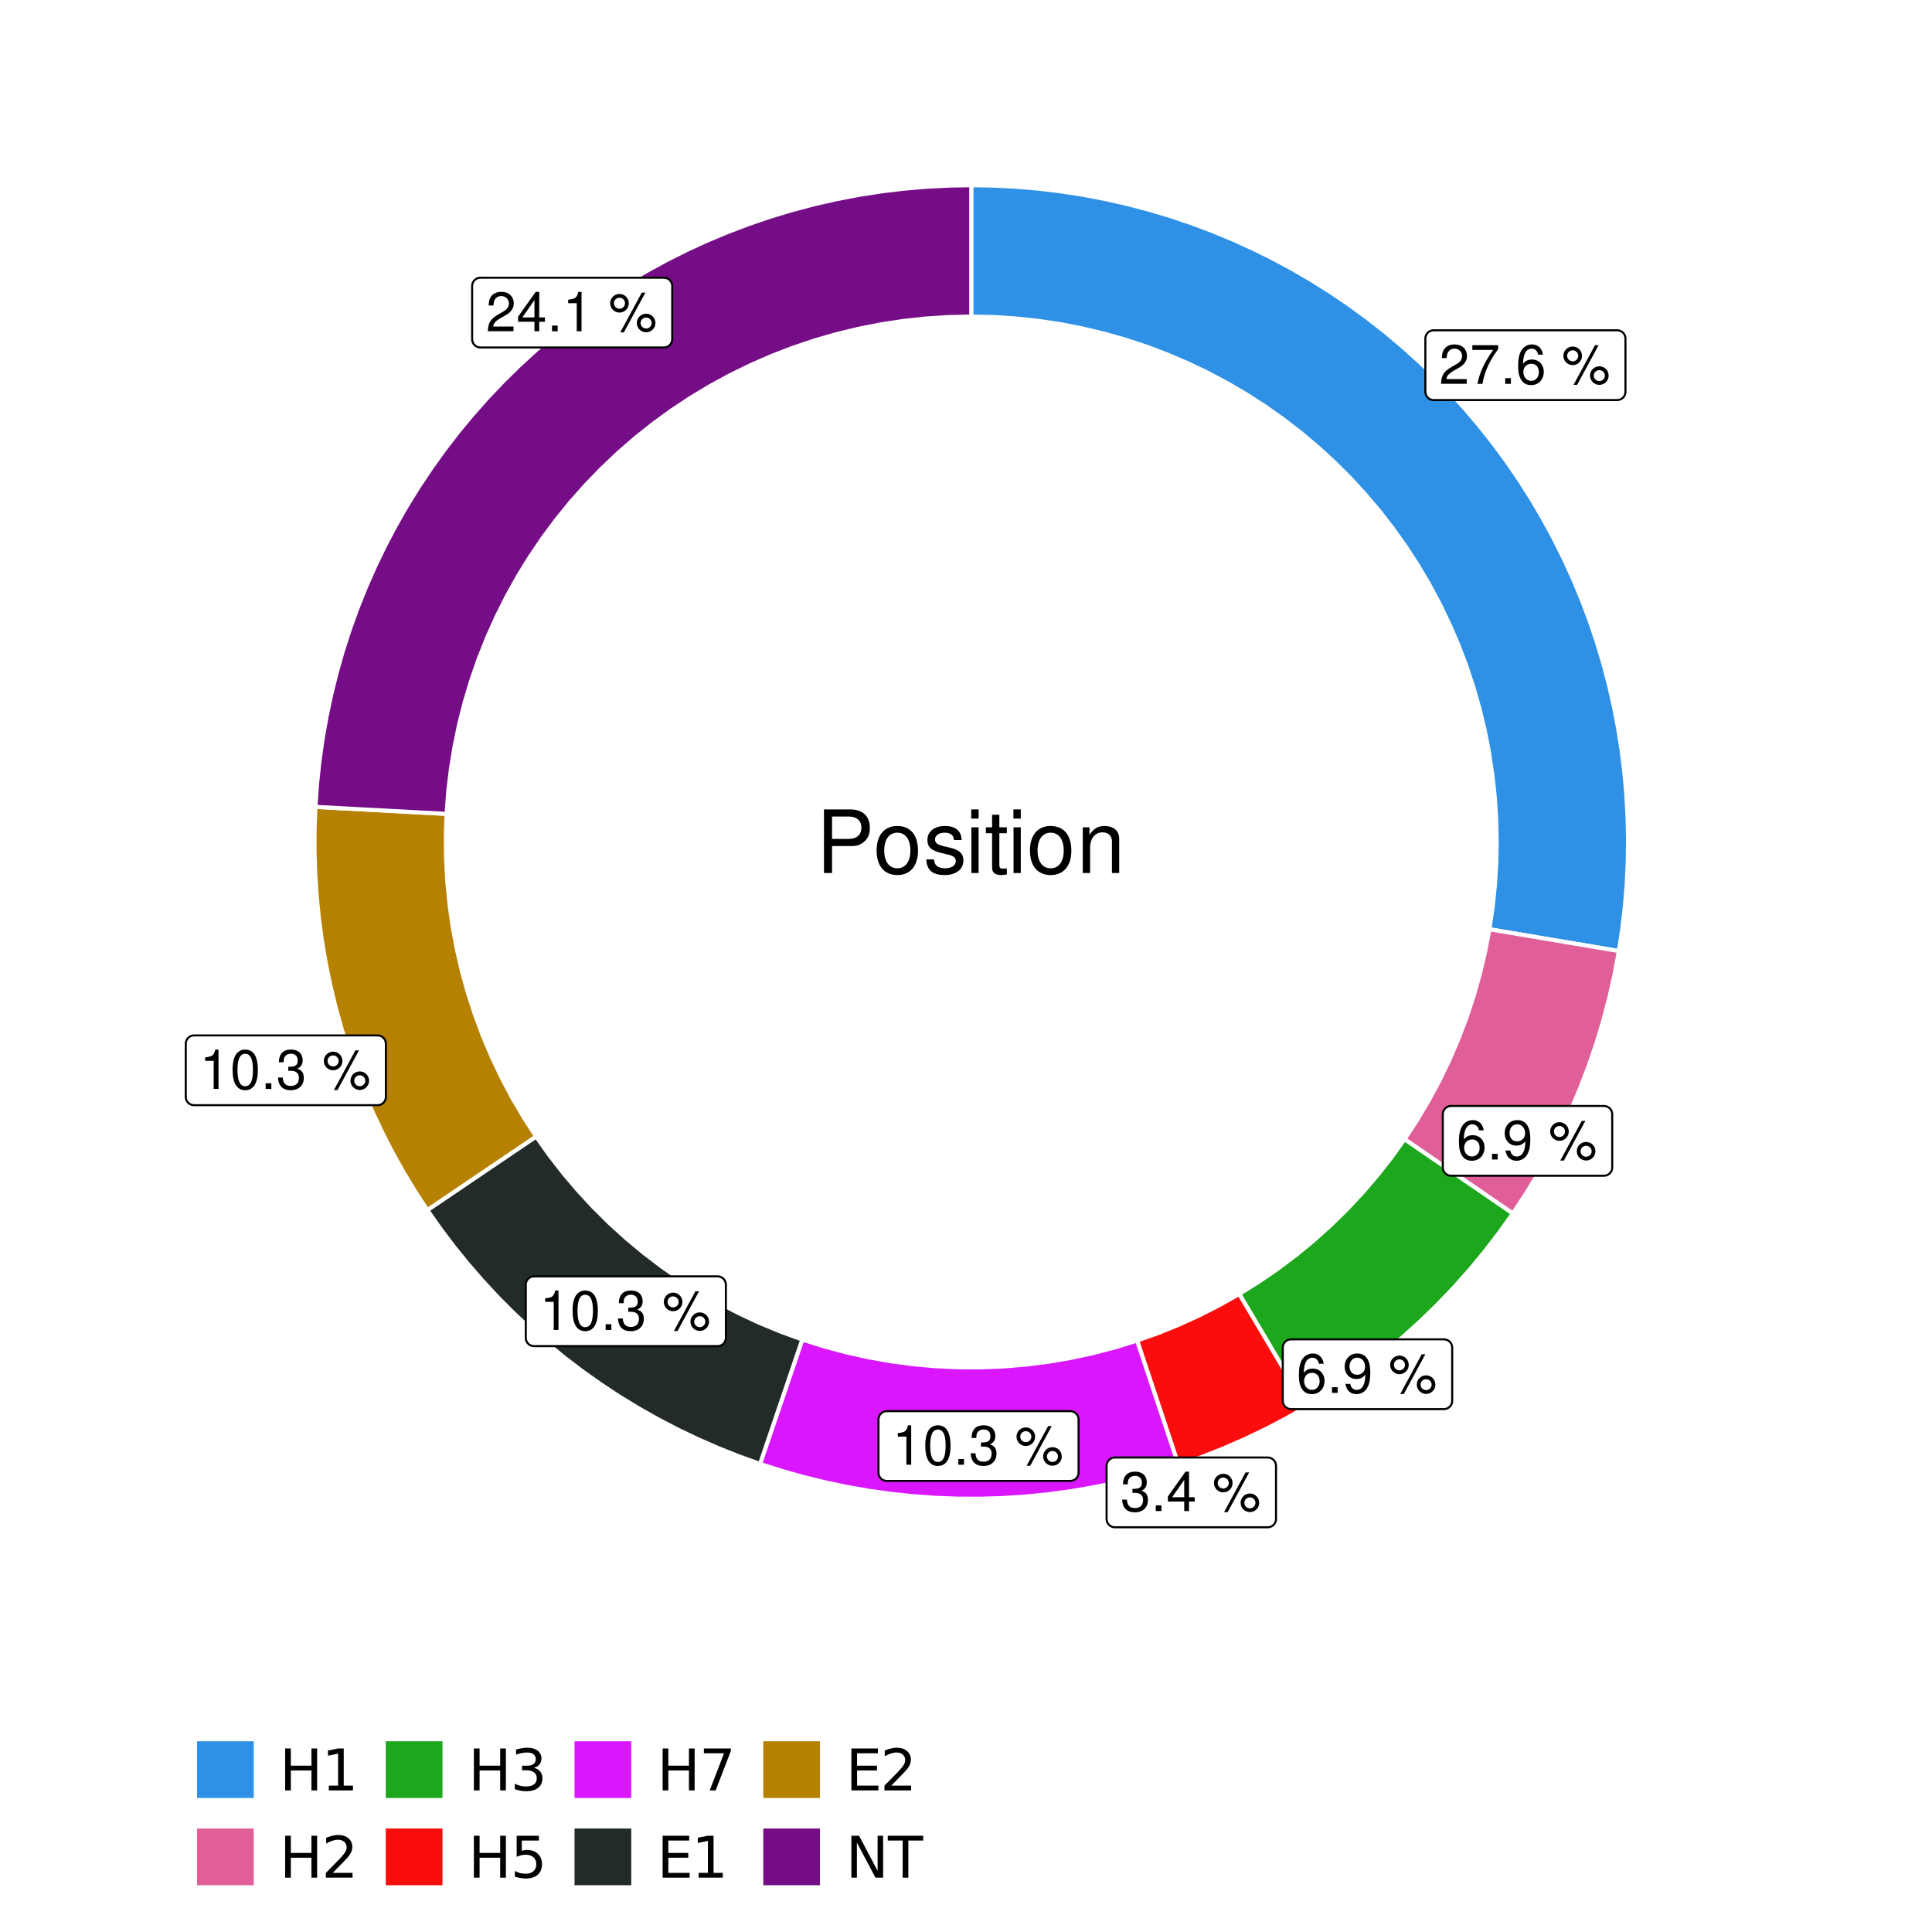 <?xml version="1.0" encoding="UTF-8"?>
<svg xmlns="http://www.w3.org/2000/svg" xmlns:xlink="http://www.w3.org/1999/xlink" width="504pt" height="504pt" viewBox="0 0 504 504" version="1.1">
<defs>
<g>
<symbol overflow="visible" id="glyph0-0">
<path style="stroke:none;" d=""/>
</symbol>
<symbol overflow="visible" id="glyph0-1">
<path style="stroke:none;" d="M 7.188 -1.234 L 1.891 -1.234 C 2.016 -2.094 2.469 -2.625 3.719 -3.391 L 5.141 -4.188 C 6.547 -4.969 7.266 -6.016 7.266 -7.281 C 7.266 -8.141 6.922 -8.922 6.328 -9.484 C 5.734 -10.031 4.984 -10.281 4.031 -10.281 C 2.766 -10.281 1.812 -9.828 1.25 -8.938 C 0.891 -8.406 0.734 -7.766 0.719 -6.719 L 1.969 -6.719 C 2 -7.422 2.094 -7.828 2.266 -8.172 C 2.594 -8.797 3.234 -9.188 4 -9.188 C 5.141 -9.188 5.984 -8.359 5.984 -7.25 C 5.984 -6.422 5.516 -5.719 4.625 -5.203 L 3.312 -4.438 C 1.203 -3.234 0.594 -2.266 0.484 -0.016 L 7.188 -0.016 Z M 7.188 -1.234 "/>
</symbol>
<symbol overflow="visible" id="glyph0-2">
<path style="stroke:none;" d="M 7.391 -10.078 L 0.656 -10.078 L 0.656 -8.844 L 6.094 -8.844 C 3.703 -5.422 2.719 -3.312 1.969 0 L 3.297 0 C 3.859 -3.234 5.125 -6 7.391 -9.031 Z M 7.391 -10.078 "/>
</symbol>
<symbol overflow="visible" id="glyph0-3">
<path style="stroke:none;" d="M 2.719 -1.484 L 1.234 -1.484 L 1.234 0 L 2.719 0 Z M 2.719 -1.484 "/>
</symbol>
<symbol overflow="visible" id="glyph0-4">
<path style="stroke:none;" d="M 7.078 -7.609 C 6.844 -9.281 5.766 -10.281 4.219 -10.281 C 3.109 -10.281 2.125 -9.734 1.516 -8.812 C 0.875 -7.812 0.609 -6.562 0.609 -4.688 C 0.609 -2.953 0.859 -1.859 1.469 -0.953 C 2 -0.109 2.891 0.328 4 0.328 C 5.922 0.328 7.297 -1.109 7.297 -3.109 C 7.297 -5 6.016 -6.344 4.203 -6.344 C 3.219 -6.344 2.438 -5.969 1.891 -5.219 C 1.906 -7.766 2.703 -9.172 4.141 -9.172 C 5.016 -9.172 5.625 -8.609 5.828 -7.609 Z M 4.047 -5.234 C 5.266 -5.234 6.016 -4.375 6.016 -3.016 C 6.016 -1.719 5.156 -0.781 4.016 -0.781 C 2.844 -0.781 1.969 -1.766 1.969 -3.078 C 1.969 -4.344 2.812 -5.234 4.047 -5.234 Z M 4.047 -5.234 "/>
</symbol>
<symbol overflow="visible" id="glyph0-5">
<path style="stroke:none;" d=""/>
</symbol>
<symbol overflow="visible" id="glyph0-6">
<path style="stroke:none;" d="M 2.828 -9.734 C 1.5 -9.734 0.406 -8.641 0.406 -7.312 C 0.406 -5.969 1.5 -4.875 2.844 -4.875 C 4.172 -4.875 5.266 -5.969 5.266 -7.281 C 5.266 -8.656 4.188 -9.734 2.828 -9.734 Z M 2.828 -8.75 C 3.641 -8.75 4.281 -8.109 4.281 -7.297 C 4.281 -6.516 3.625 -5.875 2.844 -5.875 C 2.047 -5.875 1.391 -6.516 1.391 -7.312 C 1.391 -8.109 2.031 -8.75 2.828 -8.75 Z M 8.656 -10.078 L 3.047 0.281 L 3.984 0.281 L 9.594 -10.078 Z M 9.781 -4.578 C 8.453 -4.578 7.359 -3.5 7.359 -2.156 C 7.359 -0.812 8.453 0.266 9.797 0.266 C 11.125 0.266 12.219 -0.812 12.219 -2.141 C 12.219 -3.5 11.141 -4.578 9.781 -4.578 Z M 9.781 -3.578 C 10.594 -3.578 11.234 -2.938 11.234 -2.141 C 11.234 -1.359 10.578 -0.719 9.797 -0.719 C 8.984 -0.719 8.344 -1.359 8.344 -2.156 C 8.344 -2.938 8.984 -3.578 9.781 -3.578 Z M 9.781 -3.578 "/>
</symbol>
<symbol overflow="visible" id="glyph0-7">
<path style="stroke:none;" d="M 0.75 -2.344 C 1 -0.672 2.078 0.328 3.609 0.328 C 4.734 0.328 5.734 -0.219 6.328 -1.141 C 6.953 -2.141 7.234 -3.391 7.234 -5.266 C 7.234 -7 6.984 -8.094 6.391 -9 C 5.828 -9.844 4.953 -10.281 3.844 -10.281 C 1.922 -10.281 0.547 -8.844 0.547 -6.859 C 0.547 -4.969 1.812 -3.625 3.641 -3.625 C 4.594 -3.625 5.297 -3.969 5.938 -4.75 C 5.922 -2.188 5.141 -0.781 3.703 -0.781 C 2.812 -0.781 2.203 -1.344 2 -2.344 Z M 3.828 -9.188 C 4.984 -9.188 5.875 -8.203 5.875 -6.875 C 5.875 -5.609 5.016 -4.734 3.781 -4.734 C 2.578 -4.734 1.812 -5.594 1.812 -6.953 C 1.812 -8.25 2.656 -9.188 3.828 -9.188 Z M 3.828 -9.188 "/>
</symbol>
<symbol overflow="visible" id="glyph0-8">
<path style="stroke:none;" d="M 3.141 -4.734 L 3.828 -4.734 C 5.188 -4.734 5.922 -4.094 5.922 -2.859 C 5.922 -1.562 5.141 -0.781 3.844 -0.781 C 2.453 -0.781 1.797 -1.484 1.703 -2.984 L 0.453 -2.984 C 0.516 -2.156 0.656 -1.625 0.891 -1.172 C 1.422 -0.172 2.406 0.328 3.781 0.328 C 5.859 0.328 7.188 -0.922 7.188 -2.875 C 7.188 -4.188 6.703 -4.891 5.484 -5.312 C 6.422 -5.703 6.891 -6.406 6.891 -7.453 C 6.891 -9.219 5.75 -10.281 3.828 -10.281 C 1.797 -10.281 0.719 -9.141 0.672 -6.969 L 1.922 -6.969 C 1.938 -7.594 1.984 -7.953 2.141 -8.266 C 2.438 -8.844 3.062 -9.188 3.844 -9.188 C 4.953 -9.188 5.609 -8.516 5.609 -7.406 C 5.609 -6.688 5.359 -6.234 4.812 -6 C 4.469 -5.859 4.016 -5.797 3.141 -5.781 Z M 3.141 -4.734 "/>
</symbol>
<symbol overflow="visible" id="glyph0-9">
<path style="stroke:none;" d="M 4.656 -2.484 L 4.656 0 L 5.906 0 L 5.906 -2.484 L 7.391 -2.484 L 7.391 -3.609 L 5.906 -3.609 L 5.906 -10.281 L 4.984 -10.281 L 0.391 -3.812 L 0.391 -2.484 Z M 4.656 -3.609 L 1.5 -3.609 L 4.656 -8.141 Z M 4.656 -3.609 "/>
</symbol>
<symbol overflow="visible" id="glyph0-10">
<path style="stroke:none;" d="M 3.688 -7.328 L 3.688 0 L 4.938 0 L 4.938 -10.281 L 4.109 -10.281 C 3.672 -8.703 3.391 -8.484 1.453 -8.234 L 1.453 -7.328 Z M 3.688 -7.328 "/>
</symbol>
<symbol overflow="visible" id="glyph0-11">
<path style="stroke:none;" d="M 3.906 -10.281 C 2.969 -10.281 2.125 -9.859 1.594 -9.156 C 0.938 -8.25 0.609 -6.875 0.609 -4.984 C 0.609 -1.5 1.75 0.328 3.906 0.328 C 6.047 0.328 7.203 -1.5 7.203 -4.891 C 7.203 -6.875 6.891 -8.219 6.234 -9.156 C 5.703 -9.875 4.859 -10.281 3.906 -10.281 Z M 3.906 -9.172 C 5.266 -9.172 5.922 -7.797 5.922 -5 C 5.922 -2.078 5.281 -0.719 3.875 -0.719 C 2.562 -0.719 1.891 -2.141 1.891 -4.969 C 1.891 -7.797 2.562 -9.172 3.906 -9.172 Z M 3.906 -9.172 "/>
</symbol>
<symbol overflow="visible" id="glyph1-0">
<path style="stroke:none;" d=""/>
</symbol>
<symbol overflow="visible" id="glyph1-1">
<path style="stroke:none;" d="M 4.188 -7.031 L 9.406 -7.031 C 10.703 -7.031 11.719 -7.422 12.609 -8.219 C 13.609 -9.125 14.047 -10.203 14.047 -11.719 C 14.047 -14.844 12.203 -16.594 8.922 -16.594 L 2.078 -16.594 L 2.078 0 L 4.188 0 Z M 4.188 -8.906 L 4.188 -14.734 L 8.609 -14.734 C 10.625 -14.734 11.844 -13.641 11.844 -11.812 C 11.844 -10 10.625 -8.906 8.609 -8.906 Z M 4.188 -8.906 "/>
</symbol>
<symbol overflow="visible" id="glyph1-2">
<path style="stroke:none;" d="M 6.188 -12.266 C 2.828 -12.266 0.812 -9.875 0.812 -5.875 C 0.812 -1.844 2.828 0.531 6.219 0.531 C 9.578 0.531 11.609 -1.859 11.609 -5.781 C 11.609 -9.922 9.656 -12.266 6.188 -12.266 Z M 6.219 -10.516 C 8.359 -10.516 9.625 -8.766 9.625 -5.812 C 9.625 -2.984 8.312 -1.234 6.219 -1.234 C 4.094 -1.234 2.797 -2.984 2.797 -5.875 C 2.797 -8.766 4.094 -10.516 6.219 -10.516 Z M 6.219 -10.516 "/>
</symbol>
<symbol overflow="visible" id="glyph1-3">
<path style="stroke:none;" d="M 9.969 -8.609 C 9.953 -10.953 8.406 -12.266 5.641 -12.266 C 2.875 -12.266 1.062 -10.844 1.062 -8.625 C 1.062 -6.766 2.031 -5.875 4.844 -5.188 L 6.625 -4.766 C 7.938 -4.438 8.469 -3.969 8.469 -3.125 C 8.469 -1.984 7.359 -1.234 5.688 -1.234 C 4.672 -1.234 3.797 -1.531 3.328 -2.031 C 3.031 -2.375 2.891 -2.703 2.781 -3.547 L 0.781 -3.547 C 0.859 -0.797 2.406 0.531 5.531 0.531 C 8.531 0.531 10.453 -0.953 10.453 -3.25 C 10.453 -5.031 9.453 -6.016 7.078 -6.578 L 5.266 -7.016 C 3.703 -7.375 3.047 -7.875 3.047 -8.719 C 3.047 -9.828 4.031 -10.516 5.578 -10.516 C 7.109 -10.516 7.922 -9.859 7.969 -8.609 Z M 9.969 -8.609 "/>
</symbol>
<symbol overflow="visible" id="glyph1-4">
<path style="stroke:none;" d="M 3.422 -11.922 L 1.531 -11.922 L 1.531 0 L 3.422 0 Z M 3.422 -16.594 L 1.5 -16.594 L 1.5 -14.203 L 3.422 -14.203 Z M 3.422 -16.594 "/>
</symbol>
<symbol overflow="visible" id="glyph1-5">
<path style="stroke:none;" d="M 5.781 -11.922 L 3.828 -11.922 L 3.828 -15.203 L 1.938 -15.203 L 1.938 -11.922 L 0.312 -11.922 L 0.312 -10.375 L 1.938 -10.375 L 1.938 -1.359 C 1.938 -0.141 2.75 0.531 4.234 0.531 C 4.734 0.531 5.141 0.484 5.781 0.359 L 5.781 -1.234 C 5.516 -1.156 5.266 -1.141 4.875 -1.141 C 4.047 -1.141 3.828 -1.359 3.828 -2.203 L 3.828 -10.375 L 5.781 -10.375 Z M 5.781 -11.922 "/>
</symbol>
<symbol overflow="visible" id="glyph1-6">
<path style="stroke:none;" d="M 1.594 -11.922 L 1.594 0 L 3.5 0 L 3.5 -6.578 C 3.5 -9.016 4.781 -10.609 6.734 -10.609 C 8.234 -10.609 9.203 -9.703 9.203 -8.266 L 9.203 0 L 11.094 0 L 11.094 -9.016 C 11.094 -11 9.609 -12.266 7.312 -12.266 C 5.531 -12.266 4.391 -11.594 3.344 -9.922 L 3.344 -11.922 Z M 1.594 -11.922 "/>
</symbol>
<symbol overflow="visible" id="glyph2-0">
<path style="stroke:none;" d="M 0.75 2.656 L 0.75 -10.578 L 8.25 -10.578 L 8.25 2.656 Z M 1.594 1.812 L 7.406 1.812 L 7.406 -9.734 L 1.594 -9.734 Z M 1.594 1.812 "/>
</symbol>
<symbol overflow="visible" id="glyph2-1">
<path style="stroke:none;" d="M 1.469 -10.938 L 2.953 -10.938 L 2.953 -6.453 L 8.328 -6.453 L 8.328 -10.938 L 9.812 -10.938 L 9.812 0 L 8.328 0 L 8.328 -5.203 L 2.953 -5.203 L 2.953 0 L 1.469 0 Z M 1.469 -10.938 "/>
</symbol>
<symbol overflow="visible" id="glyph2-2">
<path style="stroke:none;" d="M 1.859 -1.25 L 4.281 -1.25 L 4.281 -9.594 L 1.641 -9.062 L 1.641 -10.406 L 4.266 -10.938 L 5.75 -10.938 L 5.75 -1.25 L 8.156 -1.25 L 8.156 0 L 1.859 0 Z M 1.859 -1.25 "/>
</symbol>
<symbol overflow="visible" id="glyph2-3">
<path style="stroke:none;" d="M 2.875 -1.25 L 8.047 -1.25 L 8.047 0 L 1.094 0 L 1.094 -1.25 C 1.656 -1.82 2.422 -2.598 3.391 -3.578 C 4.359 -4.555 4.969 -5.191 5.219 -5.484 C 5.695 -6.016 6.031 -6.461 6.219 -6.828 C 6.406 -7.203 6.5 -7.566 6.5 -7.922 C 6.5 -8.504 6.297 -8.977 5.891 -9.344 C 5.484 -9.707 4.953 -9.891 4.297 -9.891 C 3.828 -9.891 3.332 -9.805 2.812 -9.641 C 2.301 -9.484 1.754 -9.238 1.172 -8.906 L 1.172 -10.406 C 1.766 -10.645 2.32 -10.828 2.844 -10.953 C 3.363 -11.078 3.836 -11.141 4.266 -11.141 C 5.398 -11.141 6.301 -10.852 6.969 -10.281 C 7.645 -9.719 7.984 -8.961 7.984 -8.016 C 7.984 -7.566 7.898 -7.141 7.734 -6.734 C 7.566 -6.328 7.258 -5.852 6.812 -5.312 C 6.688 -5.164 6.297 -4.754 5.641 -4.078 C 4.992 -3.398 4.07 -2.457 2.875 -1.25 Z M 2.875 -1.25 "/>
</symbol>
<symbol overflow="visible" id="glyph2-4">
<path style="stroke:none;" d="M 6.094 -5.891 C 6.801 -5.742 7.352 -5.43 7.75 -4.953 C 8.145 -4.473 8.344 -3.879 8.344 -3.172 C 8.344 -2.098 7.969 -1.266 7.219 -0.672 C 6.477 -0.078 5.426 0.219 4.062 0.219 C 3.602 0.219 3.129 0.172 2.641 0.078 C 2.16 -0.016 1.66 -0.148 1.141 -0.328 L 1.141 -1.766 C 1.555 -1.523 2.004 -1.344 2.484 -1.219 C 2.973 -1.094 3.484 -1.031 4.016 -1.031 C 4.941 -1.031 5.648 -1.211 6.141 -1.578 C 6.629 -1.941 6.875 -2.473 6.875 -3.172 C 6.875 -3.816 6.645 -4.32 6.188 -4.688 C 5.738 -5.051 5.113 -5.234 4.312 -5.234 L 3.031 -5.234 L 3.031 -6.453 L 4.359 -6.453 C 5.086 -6.453 5.645 -6.598 6.031 -6.891 C 6.414 -7.18 6.609 -7.598 6.609 -8.141 C 6.609 -8.703 6.41 -9.133 6.016 -9.438 C 5.617 -9.738 5.051 -9.891 4.312 -9.891 C 3.906 -9.891 3.469 -9.844 3 -9.75 C 2.539 -9.664 2.031 -9.531 1.469 -9.344 L 1.469 -10.672 C 2.031 -10.828 2.555 -10.941 3.047 -11.016 C 3.535 -11.098 4 -11.141 4.438 -11.141 C 5.562 -11.141 6.453 -10.883 7.109 -10.375 C 7.766 -9.863 8.094 -9.172 8.094 -8.297 C 8.094 -7.691 7.914 -7.18 7.562 -6.766 C 7.219 -6.348 6.727 -6.055 6.094 -5.891 Z M 6.094 -5.891 "/>
</symbol>
<symbol overflow="visible" id="glyph2-5">
<path style="stroke:none;" d="M 1.625 -10.938 L 7.422 -10.938 L 7.422 -9.688 L 2.969 -9.688 L 2.969 -7.016 C 3.188 -7.086 3.398 -7.141 3.609 -7.172 C 3.828 -7.211 4.047 -7.234 4.266 -7.234 C 5.484 -7.234 6.445 -6.895 7.156 -6.219 C 7.875 -5.551 8.234 -4.648 8.234 -3.516 C 8.234 -2.336 7.863 -1.422 7.125 -0.766 C 6.395 -0.109 5.363 0.219 4.031 0.219 C 3.57 0.219 3.102 0.176 2.625 0.094 C 2.156 0.02 1.664 -0.094 1.156 -0.25 L 1.156 -1.75 C 1.594 -1.508 2.047 -1.328 2.516 -1.203 C 2.984 -1.086 3.477 -1.031 4 -1.031 C 4.852 -1.031 5.523 -1.25 6.016 -1.688 C 6.504 -2.133 6.75 -2.742 6.75 -3.516 C 6.75 -4.273 6.504 -4.875 6.016 -5.312 C 5.523 -5.758 4.852 -5.984 4 -5.984 C 3.602 -5.984 3.207 -5.938 2.812 -5.844 C 2.426 -5.758 2.031 -5.625 1.625 -5.438 Z M 1.625 -10.938 "/>
</symbol>
<symbol overflow="visible" id="glyph2-6">
<path style="stroke:none;" d="M 1.234 -10.938 L 8.266 -10.938 L 8.266 -10.312 L 4.297 0 L 2.75 0 L 6.484 -9.688 L 1.234 -9.688 Z M 1.234 -10.938 "/>
</symbol>
<symbol overflow="visible" id="glyph2-7">
<path style="stroke:none;" d="M 1.469 -10.938 L 8.391 -10.938 L 8.391 -9.688 L 2.953 -9.688 L 2.953 -6.453 L 8.156 -6.453 L 8.156 -5.203 L 2.953 -5.203 L 2.953 -1.25 L 8.516 -1.25 L 8.516 0 L 1.469 0 Z M 1.469 -10.938 "/>
</symbol>
<symbol overflow="visible" id="glyph2-8">
<path style="stroke:none;" d="M 1.469 -10.938 L 3.469 -10.938 L 8.312 -1.781 L 8.312 -10.938 L 9.75 -10.938 L 9.75 0 L 7.75 0 L 2.906 -9.141 L 2.906 0 L 1.469 0 Z M 1.469 -10.938 "/>
</symbol>
<symbol overflow="visible" id="glyph2-9">
<path style="stroke:none;" d="M -0.047 -10.938 L 9.203 -10.938 L 9.203 -9.688 L 5.328 -9.688 L 5.328 0 L 3.844 0 L 3.844 -9.688 L -0.047 -9.688 Z M -0.047 -10.938 "/>
</symbol>
</g>
<clipPath id="clip1">
  <path d="M 30.98 0 L 473.023 0 L 473.023 504 L 30.98 504 Z M 30.98 0 "/>
</clipPath>
<clipPath id="clip2">
  <path d="M 39.199 5.48 L 467.543 5.48 L 467.543 433.824 L 39.199 433.824 Z M 39.199 5.48 "/>
</clipPath>
</defs>
<g id="surface4">
<rect x="0" y="0" width="504" height="504" style="fill:rgb(100%,100%,100%);fill-opacity:1;stroke:none;"/>
<g clip-path="url(#clip1)" clip-rule="nonzero">
<path style="fill-rule:nonzero;fill:rgb(100%,100%,100%);fill-opacity:1;stroke-width:1.067;stroke-linecap:round;stroke-linejoin:round;stroke:rgb(100%,100%,100%);stroke-opacity:1;stroke-miterlimit:10;" d="M 30.98 504 L 473.023 504 L 473.023 0 L 30.98 0 Z M 30.98 504 "/>
</g>
<g clip-path="url(#clip2)" clip-rule="nonzero">
<path style=" stroke:none;fill-rule:nonzero;fill:rgb(100%,100%,100%);fill-opacity:1;" d="M 39.199 433.824 L 467.543 433.824 L 467.543 5.48 L 39.199 5.48 Z M 39.199 433.824 "/>
</g>
<path style="fill-rule:nonzero;fill:rgb(18.039%,56.863%,89.804%);fill-opacity:1;stroke-width:1.067;stroke-linecap:butt;stroke-linejoin:miter;stroke:rgb(100%,100%,100%);stroke-opacity:1;stroke-miterlimit:10;" d="M 388.535 242.414 L 395.297 243.551 L 402.055 244.691 L 415.57 246.965 L 422.328 248.105 L 423.199 242.332 L 423.875 236.535 L 424.352 230.715 L 424.629 224.887 L 424.707 219.047 L 424.586 213.211 L 424.27 207.383 L 423.75 201.57 L 423.035 195.777 L 422.125 190.012 L 421.016 184.277 L 419.715 178.59 L 418.219 172.945 L 416.531 167.359 L 414.656 161.828 L 412.594 156.367 L 410.344 150.98 L 407.914 145.676 L 405.305 140.453 L 402.52 135.324 L 399.559 130.293 L 396.43 125.363 L 393.137 120.543 L 389.68 115.84 L 386.062 111.258 L 382.293 106.801 L 378.375 102.477 L 374.312 98.285 L 370.105 94.234 L 365.766 90.332 L 361.297 86.578 L 356.699 82.977 L 351.984 79.539 L 347.152 76.262 L 342.215 73.148 L 337.172 70.207 L 332.035 67.438 L 326.801 64.848 L 321.488 62.438 L 316.09 60.207 L 310.625 58.164 L 305.09 56.305 L 299.496 54.641 L 293.848 53.164 L 288.152 51.883 L 282.418 50.793 L 276.648 49.902 L 270.852 49.207 L 265.035 48.711 L 259.207 48.414 L 253.371 48.312 L 253.371 82.582 L 259.176 82.703 L 264.973 83.074 L 270.75 83.688 L 276.496 84.547 L 282.199 85.648 L 287.852 86.988 L 293.441 88.57 L 298.957 90.383 L 304.395 92.434 L 309.738 94.707 L 314.98 97.207 L 320.113 99.93 L 325.125 102.863 L 330.012 106.008 L 334.758 109.359 L 339.355 112.906 L 343.801 116.645 L 348.086 120.57 L 352.199 124.672 L 356.133 128.945 L 359.883 133.379 L 363.445 137.969 L 366.805 142.707 L 369.965 147.582 L 372.914 152.586 L 375.648 157.711 L 378.16 162.949 L 380.453 168.285 L 382.516 173.715 L 384.344 179.23 L 385.938 184.812 L 387.297 190.461 L 388.414 196.164 L 389.285 201.906 L 389.918 207.68 L 390.301 213.477 L 390.441 219.281 L 390.332 225.09 L 389.98 230.891 L 389.379 236.668 Z M 388.535 242.414 "/>
<path style="fill-rule:nonzero;fill:rgb(88.235%,37.255%,60%);fill-opacity:1;stroke-width:1.067;stroke-linecap:butt;stroke-linejoin:miter;stroke:rgb(100%,100%,100%);stroke-opacity:1;stroke-miterlimit:10;" d="M 366.402 297.188 L 372.055 301.066 L 377.707 304.941 L 383.355 308.82 L 394.66 316.57 L 398.074 311.395 L 401.301 306.098 L 404.332 300.688 L 407.168 295.172 L 409.801 289.555 L 412.227 283.848 L 414.445 278.055 L 416.453 272.188 L 418.25 266.25 L 419.828 260.254 L 421.188 254.199 L 422.328 248.105 L 415.57 246.965 L 402.055 244.691 L 395.297 243.551 L 388.535 242.414 L 387.422 248.262 L 386.051 254.059 L 384.434 259.785 L 382.566 265.441 L 380.457 271.008 L 378.105 276.477 L 375.52 281.84 L 372.703 287.086 L 369.664 292.207 Z M 366.402 297.188 "/>
<path style="fill-rule:nonzero;fill:rgb(10.98%,65.49%,10.98%);fill-opacity:1;stroke-width:1.067;stroke-linecap:butt;stroke-linejoin:miter;stroke:rgb(100%,100%,100%);stroke-opacity:1;stroke-miterlimit:10;" d="M 323.27 337.559 L 330.262 349.348 L 333.754 355.246 L 340.746 367.035 L 346.023 363.777 L 351.18 360.328 L 356.207 356.695 L 361.098 352.887 L 365.852 348.898 L 370.453 344.742 L 374.906 340.422 L 379.195 335.945 L 383.324 331.316 L 387.277 326.539 L 391.059 321.621 L 394.66 316.57 L 383.355 308.82 L 377.707 304.941 L 372.055 301.066 L 366.402 297.188 L 362.93 302.023 L 359.246 306.703 L 355.367 311.219 L 351.293 315.562 L 347.039 319.727 L 342.602 323.699 L 338 327.477 L 333.238 331.047 L 328.324 334.41 Z M 323.27 337.559 "/>
<path style="fill-rule:nonzero;fill:rgb(98.431%,5.098%,5.098%);fill-opacity:1;stroke-width:1.067;stroke-linecap:butt;stroke-linejoin:miter;stroke:rgb(100%,100%,100%);stroke-opacity:1;stroke-miterlimit:10;" d="M 296.629 349.715 L 298.793 356.219 L 300.953 362.723 L 305.281 375.73 L 307.441 382.234 L 313.207 380.199 L 318.895 377.965 L 324.5 375.527 L 330.016 372.891 L 335.434 370.059 L 340.746 367.035 L 333.754 355.246 L 330.262 349.348 L 323.27 337.559 L 318.16 340.441 L 312.93 343.105 L 307.594 345.539 L 302.156 347.746 Z M 296.629 349.715 "/>
<path style="fill-rule:nonzero;fill:rgb(85.49%,8.627%,100%);fill-opacity:1;stroke-width:1.067;stroke-linecap:butt;stroke-linejoin:miter;stroke:rgb(100%,100%,100%);stroke-opacity:1;stroke-miterlimit:10;" d="M 209.293 349.441 L 207.09 355.93 L 204.887 362.422 L 202.68 368.91 L 200.477 375.398 L 198.273 381.891 L 203.844 383.676 L 209.469 385.27 L 215.145 386.672 L 220.867 387.879 L 226.625 388.891 L 232.418 389.703 L 238.23 390.32 L 244.062 390.734 L 249.906 390.953 L 255.754 390.973 L 261.598 390.793 L 267.434 390.41 L 273.254 389.832 L 279.047 389.055 L 284.812 388.078 L 290.543 386.906 L 296.227 385.543 L 301.863 383.984 L 307.441 382.234 L 305.281 375.73 L 300.953 362.723 L 298.793 356.219 L 296.629 349.715 L 290.969 351.465 L 285.234 352.965 L 279.445 354.219 L 273.605 355.219 L 267.727 355.969 L 261.82 356.461 L 255.902 356.699 L 249.977 356.68 L 244.059 356.406 L 238.156 355.875 L 232.281 355.09 L 226.449 354.051 L 220.664 352.762 L 214.945 351.227 Z M 209.293 349.441 "/>
<path style="fill-rule:nonzero;fill:rgb(13.333%,16.471%,16.471%);fill-opacity:1;stroke-width:1.067;stroke-linecap:butt;stroke-linejoin:miter;stroke:rgb(100%,100%,100%);stroke-opacity:1;stroke-miterlimit:10;" d="M 139.852 296.477 L 128.5 304.156 L 122.824 308 L 111.473 315.68 L 114.832 320.469 L 118.352 325.137 L 122.031 329.68 L 125.863 334.098 L 129.84 338.383 L 133.965 342.527 L 138.227 346.531 L 142.625 350.387 L 147.148 354.09 L 151.797 357.637 L 156.566 361.023 L 161.445 364.242 L 166.434 367.297 L 171.523 370.176 L 176.707 372.883 L 181.98 375.406 L 187.336 377.754 L 192.77 379.914 L 198.273 381.891 L 200.477 375.398 L 202.68 368.91 L 204.887 362.422 L 207.09 355.93 L 209.293 349.441 L 203.727 347.414 L 198.25 345.152 L 192.879 342.652 L 187.617 339.922 L 182.48 336.969 L 177.477 333.793 L 172.617 330.406 L 167.906 326.816 L 163.352 323.02 L 158.969 319.035 L 154.762 314.863 L 150.742 310.512 L 146.91 305.992 L 143.277 301.309 Z M 139.852 296.477 "/>
<path style="fill-rule:nonzero;fill:rgb(71.373%,50.588%,0%);fill-opacity:1;stroke-width:1.067;stroke-linecap:butt;stroke-linejoin:miter;stroke:rgb(100%,100%,100%);stroke-opacity:1;stroke-miterlimit:10;" d="M 116.496 212.32 L 89.121 210.852 L 82.277 210.488 L 82.062 216.332 L 82.051 222.18 L 82.238 228.023 L 82.621 233.855 L 83.207 239.676 L 83.988 245.469 L 84.969 251.234 L 86.145 256.961 L 87.516 262.648 L 89.078 268.281 L 90.832 273.859 L 92.777 279.375 L 94.91 284.82 L 97.227 290.188 L 99.723 295.477 L 102.398 300.676 L 105.254 305.777 L 108.277 310.781 L 111.473 315.68 L 122.824 308 L 128.5 304.156 L 139.852 296.477 L 136.637 291.496 L 133.641 286.387 L 130.871 281.148 L 128.328 275.797 L 126.016 270.34 L 123.945 264.789 L 122.113 259.152 L 120.531 253.445 L 119.195 247.672 L 118.109 241.848 L 117.277 235.98 L 116.699 230.082 L 116.375 224.168 L 116.309 218.242 Z M 116.496 212.32 "/>
<path style="fill-rule:nonzero;fill:rgb(45.882%,5.098%,52.549%);fill-opacity:1;stroke-width:1.067;stroke-linecap:butt;stroke-linejoin:miter;stroke:rgb(100%,100%,100%);stroke-opacity:1;stroke-miterlimit:10;" d="M 253.371 82.582 L 253.371 48.312 L 247.461 48.414 L 241.562 48.723 L 235.676 49.23 L 229.812 49.941 L 223.973 50.855 L 218.172 51.969 L 212.41 53.281 L 206.699 54.793 L 201.043 56.5 L 195.449 58.402 L 189.926 60.492 L 184.477 62.773 L 179.109 65.242 L 173.828 67.895 L 168.645 70.727 L 163.559 73.738 L 158.582 76.922 L 153.719 80.273 L 148.973 83.793 L 144.352 87.473 L 139.859 91.309 L 135.5 95.301 L 131.285 99.438 L 127.211 103.719 L 123.289 108.137 L 119.523 112.688 L 115.914 117.367 L 112.469 122.164 L 109.191 127.082 L 106.086 132.105 L 103.156 137.238 L 100.402 142.465 L 97.832 147.785 L 95.449 153.191 L 93.25 158.676 L 91.242 164.23 L 89.43 169.852 L 87.809 175.535 L 86.387 181.27 L 85.164 187.051 L 84.137 192.867 L 83.316 198.719 L 82.695 204.594 L 82.277 210.488 L 89.121 210.852 L 116.496 212.32 L 116.941 206.395 L 117.645 200.496 L 118.602 194.633 L 119.812 188.812 L 121.277 183.055 L 122.984 177.363 L 124.941 171.754 L 127.137 166.234 L 129.57 160.812 L 132.238 155.504 L 135.129 150.312 L 138.246 145.254 L 141.578 140.336 L 145.121 135.566 L 148.867 130.953 L 152.809 126.508 L 156.941 122.238 L 161.254 118.148 L 165.738 114.254 L 170.387 110.555 L 175.195 107.059 L 180.148 103.777 L 185.238 100.715 L 190.457 97.871 L 195.793 95.262 L 201.238 92.883 L 206.781 90.742 L 212.41 88.844 L 218.117 87.191 L 223.891 85.789 L 229.719 84.637 L 235.594 83.738 L 241.5 83.098 L 247.43 82.711 Z M 253.371 82.582 "/>
<path style="fill-rule:nonzero;fill:rgb(100%,100%,100%);fill-opacity:1;stroke-width:0.533;stroke-linecap:round;stroke-linejoin:round;stroke:rgb(0%,0%,0%);stroke-opacity:1;stroke-miterlimit:10;" d="M 373.992 104.363 L 421.871 104.363 L 421.785 104.359 L 422.133 104.348 L 422.473 104.277 L 422.797 104.152 L 423.098 103.98 L 423.367 103.762 L 423.598 103.5 L 423.785 103.207 L 423.918 102.887 L 424.004 102.547 L 424.031 102.203 L 424.031 88.32 L 424.004 87.977 L 423.918 87.637 L 423.785 87.316 L 423.598 87.023 L 423.367 86.766 L 423.098 86.543 L 422.797 86.371 L 422.473 86.246 L 422.133 86.18 L 421.871 86.16 L 373.992 86.16 L 374.25 86.18 L 373.902 86.164 L 373.559 86.207 L 373.227 86.301 L 372.91 86.453 L 372.625 86.648 L 372.375 86.891 L 372.164 87.168 L 372.004 87.477 L 371.895 87.805 L 371.84 88.148 L 371.832 88.32 L 371.832 102.203 L 371.84 102.027 L 371.84 102.375 L 371.895 102.719 L 372.004 103.047 L 372.164 103.355 L 372.375 103.633 L 372.625 103.875 L 372.91 104.074 L 373.227 104.223 L 373.559 104.316 L 373.902 104.359 Z M 373.992 104.363 "/>
<g style="fill:rgb(0%,0%,0%);fill-opacity:1;">
  <use xlink:href="#glyph0-1" x="375.43" y="100.132"/>
  <use xlink:href="#glyph0-2" x="383.43" y="100.132"/>
  <use xlink:href="#glyph0-3" x="391.43" y="100.132"/>
  <use xlink:href="#glyph0-4" x="395.43" y="100.132"/>
  <use xlink:href="#glyph0-5" x="403.43" y="100.132"/>
  <use xlink:href="#glyph0-6" x="407.43" y="100.132"/>
</g>
<path style="fill-rule:nonzero;fill:rgb(100%,100%,100%);fill-opacity:1;stroke-width:0.533;stroke-linecap:round;stroke-linejoin:round;stroke:rgb(0%,0%,0%);stroke-opacity:1;stroke-miterlimit:10;" d="M 378.539 306.711 L 418.418 306.711 L 418.332 306.707 L 418.68 306.695 L 419.02 306.625 L 419.344 306.504 L 419.648 306.328 L 419.914 306.109 L 420.145 305.848 L 420.332 305.555 L 420.469 305.234 L 420.551 304.898 L 420.578 304.551 L 420.578 290.672 L 420.551 290.324 L 420.469 289.988 L 420.332 289.668 L 420.145 289.371 L 419.914 289.113 L 419.648 288.895 L 419.344 288.719 L 419.02 288.598 L 418.68 288.527 L 418.418 288.512 L 378.539 288.512 L 378.801 288.527 L 378.453 288.512 L 378.105 288.555 L 377.773 288.652 L 377.461 288.801 L 377.172 288.996 L 376.922 289.238 L 376.715 289.516 L 376.551 289.824 L 376.441 290.152 L 376.387 290.496 L 376.379 290.672 L 376.379 304.551 L 376.387 304.375 L 376.387 304.723 L 376.441 305.066 L 376.551 305.398 L 376.715 305.707 L 376.922 305.984 L 377.172 306.223 L 377.461 306.422 L 377.773 306.57 L 378.105 306.668 L 378.453 306.707 Z M 378.539 306.711 "/>
<g style="fill:rgb(0%,0%,0%);fill-opacity:1;">
  <use xlink:href="#glyph0-4" x="379.98" y="302.479"/>
  <use xlink:href="#glyph0-3" x="387.98" y="302.479"/>
  <use xlink:href="#glyph0-7" x="391.98" y="302.479"/>
  <use xlink:href="#glyph0-5" x="399.98" y="302.479"/>
  <use xlink:href="#glyph0-6" x="403.98" y="302.479"/>
</g>
<path style="fill-rule:nonzero;fill:rgb(100%,100%,100%);fill-opacity:1;stroke-width:0.533;stroke-linecap:round;stroke-linejoin:round;stroke:rgb(0%,0%,0%);stroke-opacity:1;stroke-miterlimit:10;" d="M 336.793 367.594 L 376.672 367.594 L 376.586 367.594 L 376.934 367.578 L 377.273 367.508 L 377.598 367.387 L 377.898 367.211 L 378.168 366.992 L 378.398 366.73 L 378.586 366.438 L 378.723 366.117 L 378.805 365.781 L 378.832 365.434 L 378.832 351.555 L 378.805 351.207 L 378.723 350.871 L 378.586 350.551 L 378.398 350.258 L 378.168 349.996 L 377.898 349.777 L 377.598 349.602 L 377.273 349.48 L 376.934 349.41 L 376.672 349.395 L 336.793 349.395 L 337.055 349.41 L 336.707 349.395 L 336.359 349.438 L 336.027 349.535 L 335.715 349.684 L 335.426 349.883 L 335.176 350.121 L 334.969 350.398 L 334.805 350.707 L 334.695 351.035 L 334.641 351.379 L 334.633 351.555 L 334.633 365.434 L 334.641 365.262 L 334.641 365.609 L 334.695 365.949 L 334.805 366.281 L 334.969 366.59 L 335.176 366.867 L 335.426 367.105 L 335.715 367.305 L 336.027 367.453 L 336.359 367.551 L 336.707 367.594 Z M 336.793 367.594 "/>
<g style="fill:rgb(0%,0%,0%);fill-opacity:1;">
  <use xlink:href="#glyph0-4" x="338.234" y="363.362"/>
  <use xlink:href="#glyph0-3" x="346.234" y="363.362"/>
  <use xlink:href="#glyph0-7" x="350.234" y="363.362"/>
  <use xlink:href="#glyph0-5" x="358.234" y="363.362"/>
  <use xlink:href="#glyph0-6" x="362.234" y="363.362"/>
</g>
<path style="fill-rule:nonzero;fill:rgb(100%,100%,100%);fill-opacity:1;stroke-width:0.533;stroke-linecap:round;stroke-linejoin:round;stroke:rgb(0%,0%,0%);stroke-opacity:1;stroke-miterlimit:10;" d="M 290.832 398.418 L 330.715 398.418 L 330.625 398.418 L 330.973 398.402 L 331.312 398.332 L 331.641 398.211 L 331.941 398.035 L 332.211 397.816 L 332.441 397.555 L 332.625 397.262 L 332.762 396.941 L 332.844 396.605 L 332.875 396.258 L 332.875 382.379 L 332.844 382.031 L 332.762 381.695 L 332.625 381.375 L 332.441 381.082 L 332.211 380.82 L 331.941 380.602 L 331.641 380.426 L 331.312 380.305 L 330.973 380.234 L 330.715 380.219 L 290.832 380.219 L 291.094 380.234 L 290.746 380.219 L 290.402 380.262 L 290.066 380.359 L 289.754 380.508 L 289.469 380.707 L 289.215 380.945 L 289.008 381.223 L 288.848 381.531 L 288.734 381.863 L 288.68 382.203 L 288.672 382.379 L 288.672 396.258 L 288.68 396.086 L 288.68 396.434 L 288.734 396.777 L 288.848 397.105 L 289.008 397.414 L 289.215 397.691 L 289.469 397.934 L 289.754 398.129 L 290.066 398.277 L 290.402 398.375 L 290.746 398.418 Z M 290.832 398.418 "/>
<g style="fill:rgb(0%,0%,0%);fill-opacity:1;">
  <use xlink:href="#glyph0-8" x="292.273" y="394.19"/>
  <use xlink:href="#glyph0-3" x="300.273" y="394.19"/>
  <use xlink:href="#glyph0-9" x="304.273" y="394.19"/>
  <use xlink:href="#glyph0-5" x="312.273" y="394.19"/>
  <use xlink:href="#glyph0-6" x="316.273" y="394.19"/>
</g>
<path style="fill-rule:nonzero;fill:rgb(100%,100%,100%);fill-opacity:1;stroke-width:0.533;stroke-linecap:round;stroke-linejoin:round;stroke:rgb(0%,0%,0%);stroke-opacity:1;stroke-miterlimit:10;" d="M 231.328 386.324 L 279.207 386.324 L 279.121 386.324 L 279.469 386.309 L 279.809 386.242 L 280.133 386.117 L 280.434 385.945 L 280.703 385.723 L 280.934 385.465 L 281.121 385.168 L 281.254 384.852 L 281.34 384.512 L 281.367 384.164 L 281.367 370.285 L 281.34 369.941 L 281.254 369.602 L 281.121 369.281 L 280.934 368.988 L 280.703 368.727 L 280.434 368.508 L 280.133 368.336 L 279.809 368.211 L 279.469 368.141 L 279.207 368.125 L 231.328 368.125 L 231.586 368.141 L 231.238 368.129 L 230.895 368.168 L 230.562 368.266 L 230.246 368.414 L 229.961 368.613 L 229.711 368.855 L 229.5 369.133 L 229.34 369.438 L 229.23 369.77 L 229.172 370.113 L 229.168 370.285 L 229.168 384.164 L 229.172 383.992 L 229.172 384.34 L 229.23 384.684 L 229.34 385.012 L 229.5 385.32 L 229.711 385.598 L 229.961 385.84 L 230.246 386.035 L 230.562 386.188 L 230.895 386.281 L 231.238 386.324 Z M 231.328 386.324 "/>
<g style="fill:rgb(0%,0%,0%);fill-opacity:1;">
  <use xlink:href="#glyph0-10" x="232.766" y="382.097"/>
  <use xlink:href="#glyph0-11" x="240.766" y="382.097"/>
  <use xlink:href="#glyph0-3" x="248.766" y="382.097"/>
  <use xlink:href="#glyph0-8" x="252.766" y="382.097"/>
  <use xlink:href="#glyph0-5" x="260.766" y="382.097"/>
  <use xlink:href="#glyph0-6" x="264.766" y="382.097"/>
</g>
<path style="fill-rule:nonzero;fill:rgb(100%,100%,100%);fill-opacity:1;stroke-width:0.533;stroke-linecap:round;stroke-linejoin:round;stroke:rgb(0%,0%,0%);stroke-opacity:1;stroke-miterlimit:10;" d="M 139.32 351.164 L 187.199 351.164 L 187.113 351.164 L 187.461 351.148 L 187.801 351.078 L 188.125 350.957 L 188.426 350.781 L 188.695 350.562 L 188.926 350.305 L 189.113 350.008 L 189.246 349.688 L 189.332 349.352 L 189.359 349.004 L 189.359 335.125 L 189.332 334.777 L 189.246 334.441 L 189.113 334.121 L 188.926 333.828 L 188.695 333.566 L 188.426 333.348 L 188.125 333.172 L 187.801 333.051 L 187.461 332.98 L 187.199 332.965 L 139.32 332.965 L 139.578 332.98 L 139.23 332.969 L 138.887 333.008 L 138.555 333.105 L 138.238 333.254 L 137.953 333.453 L 137.703 333.691 L 137.492 333.973 L 137.332 334.277 L 137.223 334.609 L 137.164 334.953 L 137.16 335.125 L 137.16 349.004 L 137.164 348.832 L 137.164 349.18 L 137.223 349.523 L 137.332 349.852 L 137.492 350.16 L 137.703 350.438 L 137.953 350.68 L 138.238 350.875 L 138.555 351.023 L 138.887 351.121 L 139.23 351.164 Z M 139.32 351.164 "/>
<g style="fill:rgb(0%,0%,0%);fill-opacity:1;">
  <use xlink:href="#glyph0-10" x="140.758" y="346.937"/>
  <use xlink:href="#glyph0-11" x="148.758" y="346.937"/>
  <use xlink:href="#glyph0-3" x="156.758" y="346.937"/>
  <use xlink:href="#glyph0-8" x="160.758" y="346.937"/>
  <use xlink:href="#glyph0-5" x="168.758" y="346.937"/>
  <use xlink:href="#glyph0-6" x="172.758" y="346.937"/>
</g>
<path style="fill-rule:nonzero;fill:rgb(100%,100%,100%);fill-opacity:1;stroke-width:0.533;stroke-linecap:round;stroke-linejoin:round;stroke:rgb(0%,0%,0%);stroke-opacity:1;stroke-miterlimit:10;" d="M 50.621 288.309 L 98.5 288.309 L 98.414 288.305 L 98.762 288.293 L 99.102 288.223 L 99.426 288.098 L 99.727 287.926 L 99.996 287.707 L 100.227 287.445 L 100.414 287.152 L 100.551 286.832 L 100.633 286.492 L 100.66 286.148 L 100.66 272.27 L 100.633 271.922 L 100.551 271.582 L 100.414 271.266 L 100.227 270.969 L 99.996 270.711 L 99.727 270.488 L 99.426 270.316 L 99.102 270.191 L 98.762 270.125 L 98.5 270.109 L 50.621 270.109 L 50.883 270.125 L 50.535 270.109 L 50.188 270.152 L 49.855 270.246 L 49.543 270.398 L 49.254 270.594 L 49.004 270.836 L 48.797 271.113 L 48.633 271.422 L 48.523 271.75 L 48.469 272.094 L 48.461 272.27 L 48.461 286.148 L 48.469 285.973 L 48.469 286.32 L 48.523 286.664 L 48.633 286.996 L 48.797 287.301 L 49.004 287.578 L 49.254 287.82 L 49.543 288.02 L 49.855 288.168 L 50.188 288.266 L 50.535 288.305 Z M 50.621 288.309 "/>
<g style="fill:rgb(0%,0%,0%);fill-opacity:1;">
  <use xlink:href="#glyph0-10" x="52.062" y="284.077"/>
  <use xlink:href="#glyph0-11" x="60.062" y="284.077"/>
  <use xlink:href="#glyph0-3" x="68.062" y="284.077"/>
  <use xlink:href="#glyph0-8" x="72.062" y="284.077"/>
  <use xlink:href="#glyph0-5" x="80.062" y="284.077"/>
  <use xlink:href="#glyph0-6" x="84.062" y="284.077"/>
</g>
<path style="fill-rule:nonzero;fill:rgb(100%,100%,100%);fill-opacity:1;stroke-width:0.533;stroke-linecap:round;stroke-linejoin:round;stroke:rgb(0%,0%,0%);stroke-opacity:1;stroke-miterlimit:10;" d="M 125.324 90.648 L 173.203 90.648 L 173.117 90.645 L 173.465 90.633 L 173.805 90.562 L 174.129 90.438 L 174.434 90.266 L 174.699 90.047 L 174.934 89.785 L 175.117 89.492 L 175.254 89.172 L 175.336 88.836 L 175.363 88.488 L 175.363 74.609 L 175.336 74.262 L 175.254 73.922 L 175.117 73.605 L 174.934 73.309 L 174.699 73.051 L 174.434 72.828 L 174.129 72.656 L 173.805 72.531 L 173.465 72.465 L 173.203 72.449 L 125.324 72.449 L 125.586 72.465 L 125.238 72.449 L 124.895 72.492 L 124.559 72.59 L 124.246 72.738 L 123.957 72.934 L 123.707 73.176 L 123.5 73.453 L 123.336 73.762 L 123.227 74.09 L 123.172 74.434 L 123.164 74.609 L 123.164 88.488 L 123.172 88.312 L 123.172 88.66 L 123.227 89.004 L 123.336 89.336 L 123.5 89.641 L 123.707 89.922 L 123.957 90.16 L 124.246 90.359 L 124.559 90.508 L 124.895 90.605 L 125.238 90.645 Z M 125.324 90.648 "/>
<g style="fill:rgb(0%,0%,0%);fill-opacity:1;">
  <use xlink:href="#glyph0-1" x="126.766" y="86.417"/>
  <use xlink:href="#glyph0-9" x="134.766" y="86.417"/>
  <use xlink:href="#glyph0-3" x="142.766" y="86.417"/>
  <use xlink:href="#glyph0-10" x="146.766" y="86.417"/>
  <use xlink:href="#glyph0-5" x="154.766" y="86.417"/>
  <use xlink:href="#glyph0-6" x="158.766" y="86.417"/>
</g>
<g style="fill:rgb(0%,0%,0%);fill-opacity:1;">
  <use xlink:href="#glyph1-1" x="212.871" y="227.746"/>
  <use xlink:href="#glyph1-2" x="227.871" y="227.746"/>
  <use xlink:href="#glyph1-3" x="240.871" y="227.746"/>
  <use xlink:href="#glyph1-4" x="251.871" y="227.746"/>
  <use xlink:href="#glyph1-5" x="256.871" y="227.746"/>
  <use xlink:href="#glyph1-4" x="262.871" y="227.746"/>
  <use xlink:href="#glyph1-2" x="267.871" y="227.746"/>
  <use xlink:href="#glyph1-6" x="280.871" y="227.746"/>
</g>
<path style=" stroke:none;fill-rule:nonzero;fill:rgb(100%,100%,100%);fill-opacity:1;" d="M 39.199 498.52 L 246.113 498.52 L 246.113 447.52 L 39.199 447.52 Z M 39.199 498.52 "/>
<path style=" stroke:none;fill-rule:nonzero;fill:rgb(100%,100%,100%);fill-opacity:1;" d="M 50.156 470.281 L 67.438 470.281 L 67.438 453 L 50.156 453 Z M 50.156 470.281 "/>
<path style="fill-rule:nonzero;fill:rgb(18.039%,56.863%,89.804%);fill-opacity:1;stroke-width:1.067;stroke-linecap:butt;stroke-linejoin:miter;stroke:rgb(100%,100%,100%);stroke-opacity:1;stroke-miterlimit:10;" d="M 50.867 469.574 L 66.73 469.574 L 66.73 453.711 L 50.867 453.711 Z M 50.867 469.574 "/>
<path style=" stroke:none;fill-rule:nonzero;fill:rgb(100%,100%,100%);fill-opacity:1;" d="M 50.156 493.043 L 67.438 493.043 L 67.438 475.762 L 50.156 475.762 Z M 50.156 493.043 "/>
<path style="fill-rule:nonzero;fill:rgb(88.235%,37.255%,60%);fill-opacity:1;stroke-width:1.067;stroke-linecap:butt;stroke-linejoin:miter;stroke:rgb(100%,100%,100%);stroke-opacity:1;stroke-miterlimit:10;" d="M 50.867 492.332 L 66.73 492.332 L 66.73 476.469 L 50.867 476.469 Z M 50.867 492.332 "/>
<path style=" stroke:none;fill-rule:nonzero;fill:rgb(100%,100%,100%);fill-opacity:1;" d="M 99.395 470.281 L 116.676 470.281 L 116.676 453 L 99.395 453 Z M 99.395 470.281 "/>
<path style="fill-rule:nonzero;fill:rgb(10.98%,65.49%,10.98%);fill-opacity:1;stroke-width:1.067;stroke-linecap:butt;stroke-linejoin:miter;stroke:rgb(100%,100%,100%);stroke-opacity:1;stroke-miterlimit:10;" d="M 100.105 469.574 L 115.969 469.574 L 115.969 453.711 L 100.105 453.711 Z M 100.105 469.574 "/>
<path style=" stroke:none;fill-rule:nonzero;fill:rgb(100%,100%,100%);fill-opacity:1;" d="M 99.395 493.043 L 116.676 493.043 L 116.676 475.762 L 99.395 475.762 Z M 99.395 493.043 "/>
<path style="fill-rule:nonzero;fill:rgb(98.431%,5.098%,5.098%);fill-opacity:1;stroke-width:1.067;stroke-linecap:butt;stroke-linejoin:miter;stroke:rgb(100%,100%,100%);stroke-opacity:1;stroke-miterlimit:10;" d="M 100.105 492.332 L 115.969 492.332 L 115.969 476.469 L 100.105 476.469 Z M 100.105 492.332 "/>
<path style=" stroke:none;fill-rule:nonzero;fill:rgb(100%,100%,100%);fill-opacity:1;" d="M 148.633 470.281 L 165.914 470.281 L 165.914 453 L 148.633 453 Z M 148.633 470.281 "/>
<path style="fill-rule:nonzero;fill:rgb(85.49%,8.627%,100%);fill-opacity:1;stroke-width:1.067;stroke-linecap:butt;stroke-linejoin:miter;stroke:rgb(100%,100%,100%);stroke-opacity:1;stroke-miterlimit:10;" d="M 149.344 469.574 L 165.207 469.574 L 165.207 453.711 L 149.344 453.711 Z M 149.344 469.574 "/>
<path style=" stroke:none;fill-rule:nonzero;fill:rgb(100%,100%,100%);fill-opacity:1;" d="M 148.633 493.043 L 165.914 493.043 L 165.914 475.762 L 148.633 475.762 Z M 148.633 493.043 "/>
<path style="fill-rule:nonzero;fill:rgb(13.333%,16.471%,16.471%);fill-opacity:1;stroke-width:1.067;stroke-linecap:butt;stroke-linejoin:miter;stroke:rgb(100%,100%,100%);stroke-opacity:1;stroke-miterlimit:10;" d="M 149.344 492.332 L 165.207 492.332 L 165.207 476.469 L 149.344 476.469 Z M 149.344 492.332 "/>
<path style=" stroke:none;fill-rule:nonzero;fill:rgb(100%,100%,100%);fill-opacity:1;" d="M 197.875 470.281 L 215.156 470.281 L 215.156 453 L 197.875 453 Z M 197.875 470.281 "/>
<path style="fill-rule:nonzero;fill:rgb(71.373%,50.588%,0%);fill-opacity:1;stroke-width:1.067;stroke-linecap:butt;stroke-linejoin:miter;stroke:rgb(100%,100%,100%);stroke-opacity:1;stroke-miterlimit:10;" d="M 198.582 469.574 L 214.445 469.574 L 214.445 453.711 L 198.582 453.711 Z M 198.582 469.574 "/>
<path style=" stroke:none;fill-rule:nonzero;fill:rgb(100%,100%,100%);fill-opacity:1;" d="M 197.875 493.043 L 215.156 493.043 L 215.156 475.762 L 197.875 475.762 Z M 197.875 493.043 "/>
<path style="fill-rule:nonzero;fill:rgb(45.882%,5.098%,52.549%);fill-opacity:1;stroke-width:1.067;stroke-linecap:butt;stroke-linejoin:miter;stroke:rgb(100%,100%,100%);stroke-opacity:1;stroke-miterlimit:10;" d="M 198.582 492.332 L 214.445 492.332 L 214.445 476.469 L 198.582 476.469 Z M 198.582 492.332 "/>
<g style="fill:rgb(0%,0%,0%);fill-opacity:1;">
  <use xlink:href="#glyph2-1" x="72.918" y="467.064"/>
  <use xlink:href="#glyph2-2" x="83.918" y="467.064"/>
</g>
<g style="fill:rgb(0%,0%,0%);fill-opacity:1;">
  <use xlink:href="#glyph2-1" x="72.918" y="489.826"/>
  <use xlink:href="#glyph2-3" x="83.918" y="489.826"/>
</g>
<g style="fill:rgb(0%,0%,0%);fill-opacity:1;">
  <use xlink:href="#glyph2-1" x="122.156" y="467.064"/>
  <use xlink:href="#glyph2-4" x="133.156" y="467.064"/>
</g>
<g style="fill:rgb(0%,0%,0%);fill-opacity:1;">
  <use xlink:href="#glyph2-1" x="122.156" y="489.826"/>
  <use xlink:href="#glyph2-5" x="133.156" y="489.826"/>
</g>
<g style="fill:rgb(0%,0%,0%);fill-opacity:1;">
  <use xlink:href="#glyph2-1" x="171.395" y="467.064"/>
  <use xlink:href="#glyph2-6" x="182.395" y="467.064"/>
</g>
<g style="fill:rgb(0%,0%,0%);fill-opacity:1;">
  <use xlink:href="#glyph2-7" x="171.395" y="489.826"/>
  <use xlink:href="#glyph2-2" x="180.395" y="489.826"/>
</g>
<g style="fill:rgb(0%,0%,0%);fill-opacity:1;">
  <use xlink:href="#glyph2-7" x="220.633" y="467.064"/>
  <use xlink:href="#glyph2-3" x="229.633" y="467.064"/>
</g>
<g style="fill:rgb(0%,0%,0%);fill-opacity:1;">
  <use xlink:href="#glyph2-8" x="220.633" y="489.826"/>
  <use xlink:href="#glyph2-9" x="231.633" y="489.826"/>
</g>
</g>
</svg>
